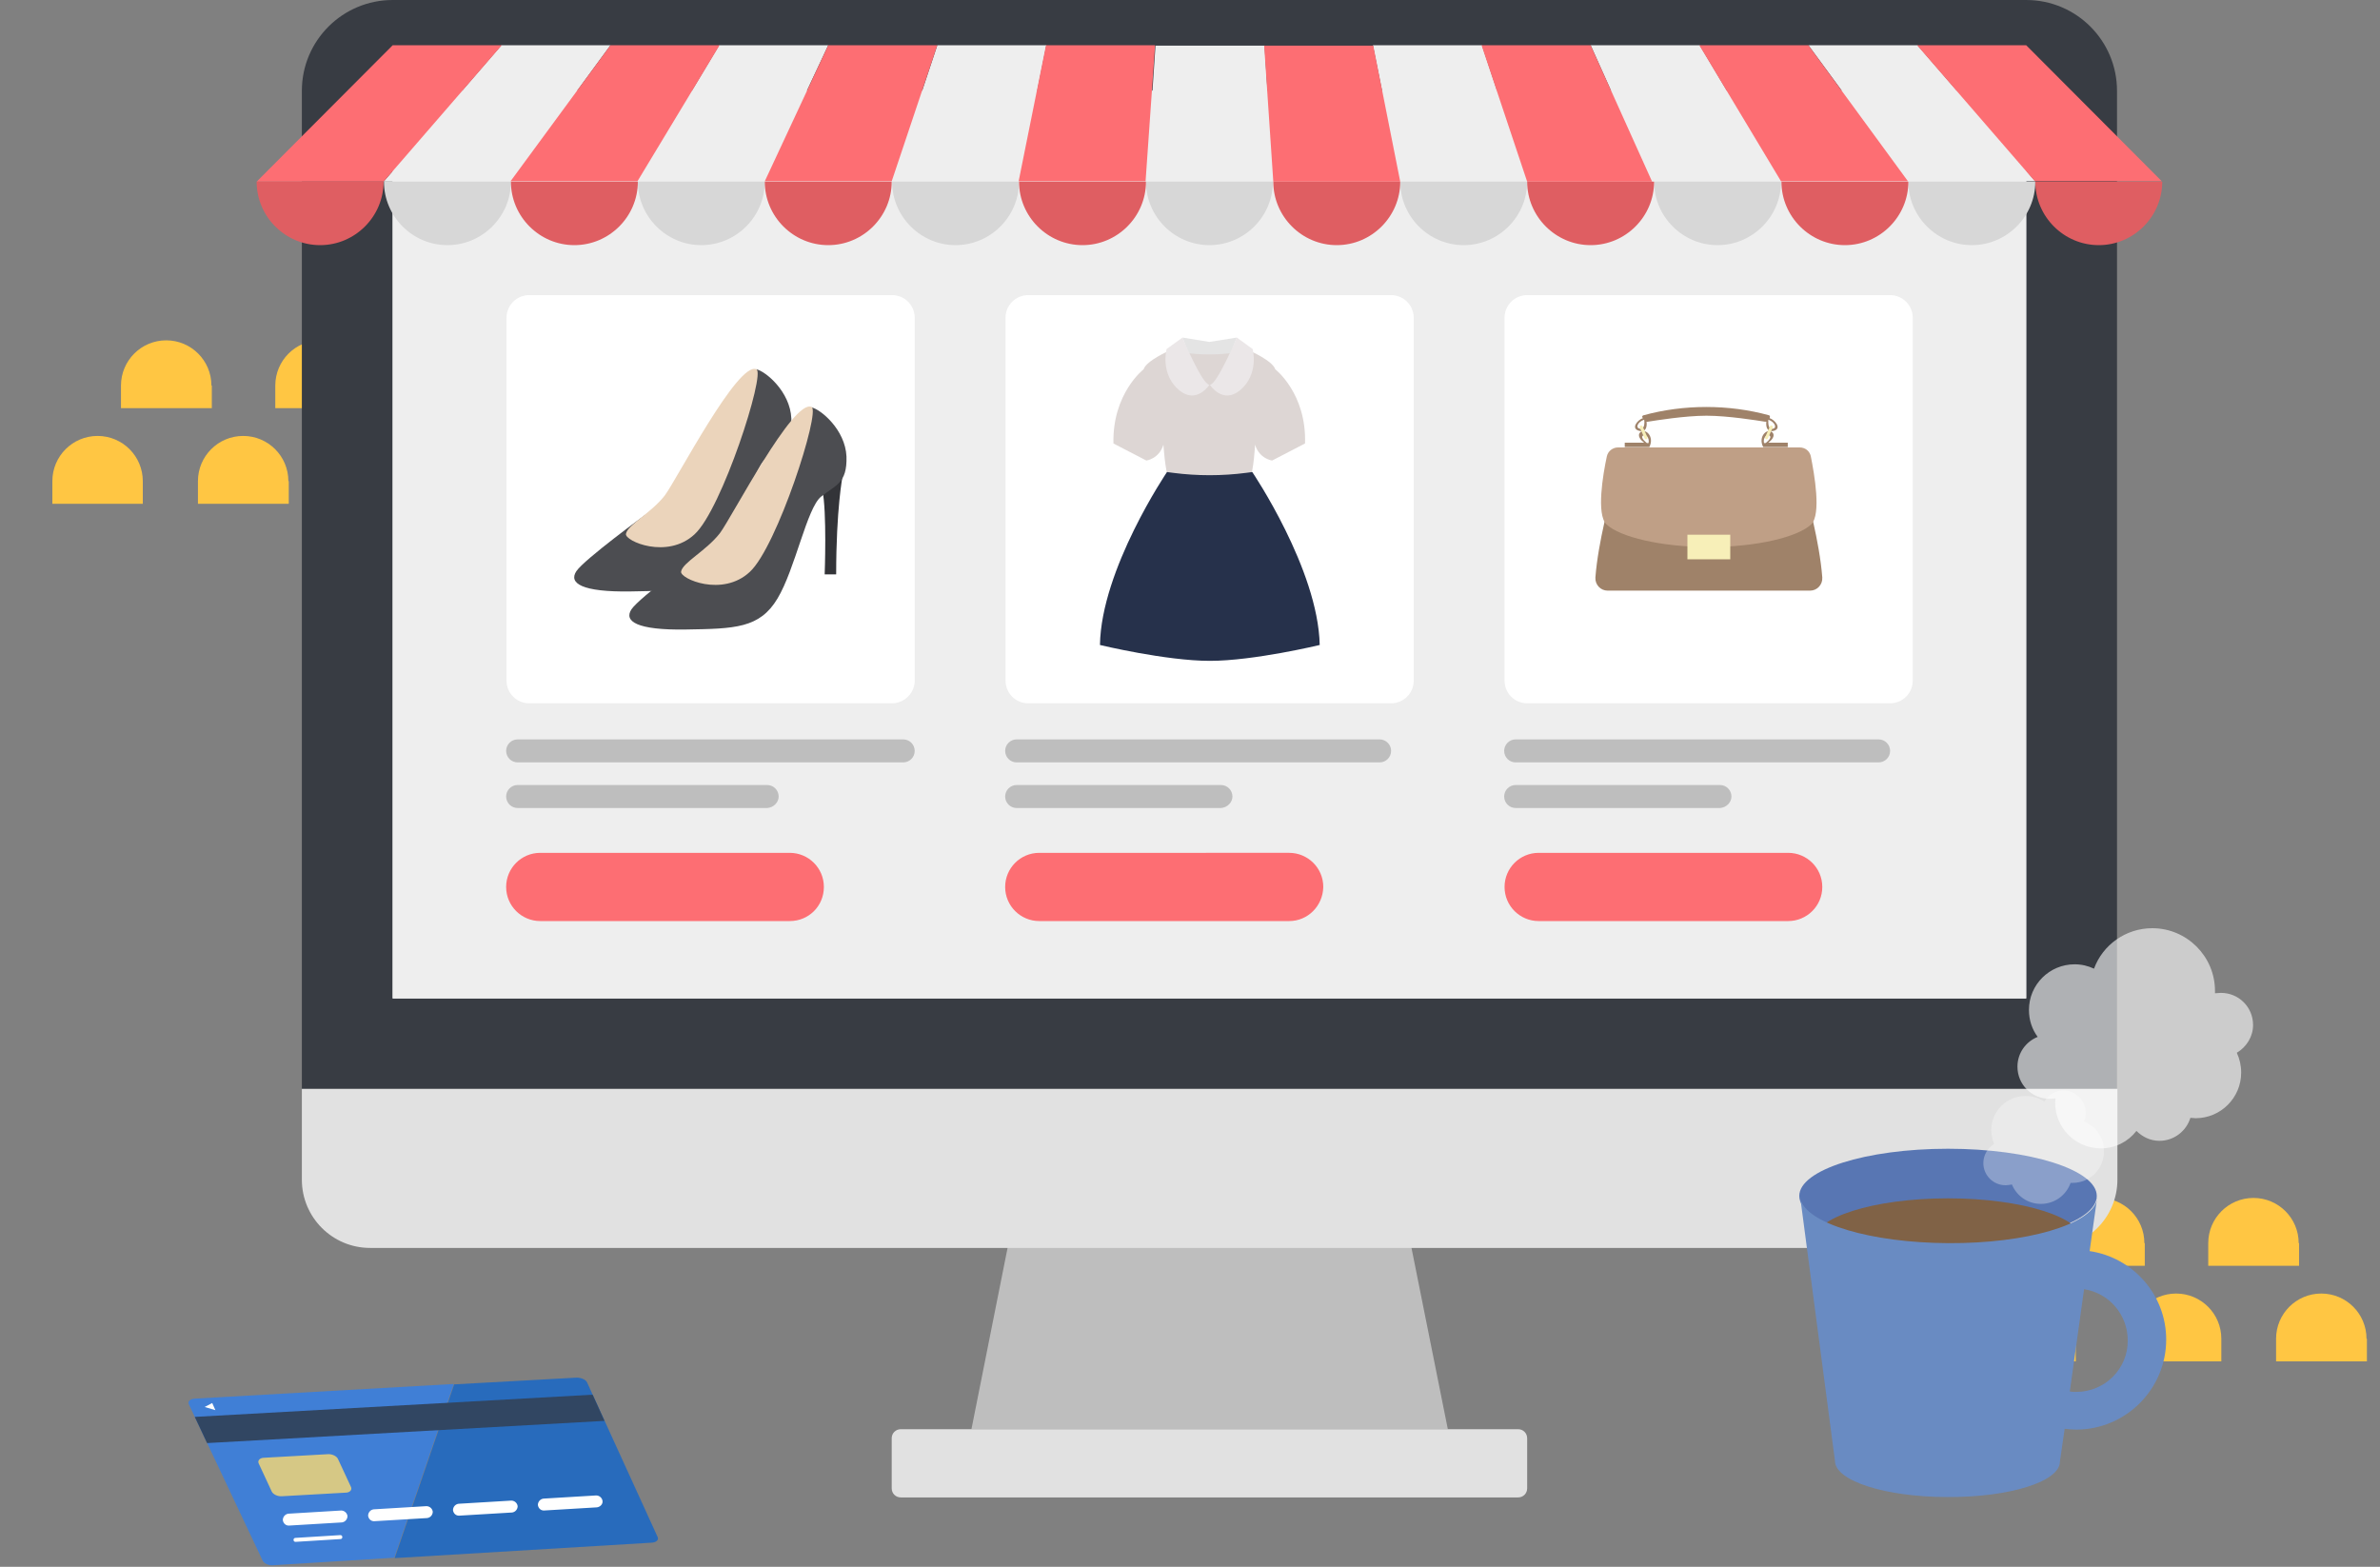 <?xml version="1.0" encoding="UTF-8"?>
<!-- Generator: Adobe Illustrator 26.0.2, SVG Export Plug-In . SVG Version: 6.00 Build 0)  -->
<svg xmlns="http://www.w3.org/2000/svg" xmlns:xlink="http://www.w3.org/1999/xlink" version="1.1" id="レイヤー_1" x="0px" y="0px" viewBox="0 0 600 395" style="enable-background:new 0 0 600 395;" xml:space="preserve">
<rect x="0" y="0" width="600" height="395" fill="#808080" stroke="none"/>
<style type="text/css">
	.st0{fill:#FFC643;}
	.st1{fill:#BEBEBE;}
	.st2{fill:#383C43;}
	.st3{fill:#E1E1E1;}
	.st4{fill:#FFFFFF;}
	.st5{fill:#EEEEEE;}
	.st6{fill:#FD6E73;}
	.st7{fill:#D7D7D7;}
	.st8{fill:#DF5E62;}
	.st9{fill:#9F8269;}
	.st10{fill:#BF9F86;}
	.st11{fill:#F7EFB8;}
	.st12{fill:#E4E4E4;}
	.st13{fill:#DDD6D4;}
	.st14{fill:#EBE7E8;}
	.st15{fill:#26314B;}
	.st16{fill:#333438;}
	.st17{fill:#4C4D51;}
	.st18{fill:#EBD4BB;}
	.st19{fill:#5876B3;}
	.st20{fill:#806246;}
	.st21{fill:#698BC2;}
	.st22{opacity:0.3;fill:#FFFFFF;}
	.st23{opacity:0.6;fill:#FFFFFF;}
	.st24{fill:#407FD6;}
	.st25{fill:#286BBC;}
	.st26{fill:#314662;}
	.st27{fill:#D6C885;}
</style>
<g id="_x33__00000067238367167733632060000016721415069855419814_">
	<path id="deco_00000072975459618589505880000000735989345406723479_" class="st0" d="M36.1,127H13.2v-5.7c0-6.3,5.1-11.4,11.4-11.4   h0c6.3,0,11.4,5.1,11.4,11.4V127z M72.7,121.3c0-6.3-5.1-11.4-11.4-11.4h0c-6.3,0-11.4,5.1-11.4,11.4v5.7h22.9V121.3z M109.3,121.3   c0-6.3-5.1-11.4-11.4-11.4h0c-6.3,0-11.4,5.1-11.4,11.4v5.7h22.9V121.3z M53.3,97.2c0-6.3-5.1-11.4-11.4-11.4h0   c-6.3,0-11.4,5.1-11.4,11.4v5.7h22.9V97.2z M92.2,97.2c0-6.3-5.1-11.4-11.4-11.4h0c-6.3,0-11.4,5.1-11.4,11.4v5.7h22.9V97.2z"></path>
	<path id="deco_00000036243173583274153610000013323900917537870508_" class="st0" d="M523.4,343.2h-22.9v-5.7   c0-6.3,5.1-11.4,11.4-11.4h0c6.3,0,11.4,5.1,11.4,11.4V343.2z M560,337.5c0-6.3-5.1-11.4-11.4-11.4h0c-6.3,0-11.4,5.1-11.4,11.4   v5.7H560V337.5z M596.6,337.5c0-6.3-5.1-11.4-11.4-11.4h0c-6.3,0-11.4,5.1-11.4,11.4v5.7h22.9V337.5z M540.6,313.4   c0-6.3-5.1-11.4-11.4-11.4h0c-6.3,0-11.4,5.1-11.4,11.4v5.7h22.9V313.4z M579.5,313.4c0-6.3-5.1-11.4-11.4-11.4l0,0   c-6.3,0-11.4,5.1-11.4,11.4v5.7h22.9V313.4z"></path>
	<g id="pc_00000063630911346203103750000008653878338994629518_">
		<polygon class="st1" points="365,360.3 244.9,360.3 262,274.5 347.8,274.5   "></polygon>
		<path class="st2" d="M533.7,22.9c0-12.6-10.2-22.9-22.9-22.9H99C86.4,0,76.1,10.2,76.1,22.9v251.7h457.6V22.9z"></path>
		<path class="st3" d="M76.1,274.5v22.9c0,9.5,7.7,17.2,17.2,17.2h423.3c9.5,0,17.2-7.7,17.2-17.2v-22.9H76.1z"></path>
		<path class="st3" d="M382.7,377.5H227.1c-1.3,0-2.3-1-2.3-2.3v-12.6c0-1.3,1-2.3,2.3-2.3h155.6c1.3,0,2.3,1,2.3,2.3v12.6    C385,376.5,384,377.5,382.7,377.5z"></path>
		
			<rect id="window_00000065064926336592085020000003452636607421115040_" x="99" y="22.9" class="st4" width="411.8" height="228.8"></rect>
	</g>
	<g id="window_00000049902121733059974920000004533225615798615486_">
		
			<rect id="window_00000018959696779129246640000001240053253728046989_" x="99" y="22.9" class="st5" width="411.8" height="228.8"></rect>
		<g id="roof">
			<path id="white" class="st5" d="M321,45.8h-32l2.3-34.3h27.5L321,45.8z M373.6,11.4h-27.5l6.9,34.3h32L373.6,11.4z M428.5,11.4     H401l15.4,34.3h32.6L428.5,11.4z M483.4,11.4h-27.5l25.2,34.3h32L483.4,11.4z M263.8,11.4h-27.5l-11.4,34.3h32L263.8,11.4z      M208.8,11.4h-27.5l-20.6,34.3h32L208.8,11.4z M153.9,11.4h-27.5L96.7,45.8h32L153.9,11.4z"></path>
			<path id="red" class="st6" d="M353,45.8h-32l-2.3-34.3h27.5L353,45.8z M401,11.4h-27.5L385,45.8h31.5L401,11.4z M455.9,11.4     h-27.5l20.6,34.3h32L455.9,11.4z M510.8,11.4h-27.5l29.7,34.3h32L510.8,11.4z M291.2,11.4h-27.5l-6.9,34.3h32L291.2,11.4z      M236.3,11.4h-27.5l-16,34.3h32L236.3,11.4z M181.4,11.4h-27.5l-25.2,34.3h32L181.4,11.4z M126.5,11.4H99L64.7,45.8h32     L126.5,11.4z"></path>
			<path id="white_00000076568552997455992760000003151698387805249924_" class="st7" d="M128.8,45.8c0,8.8-7.2,16-16,16     s-16-7.2-16-16H128.8z M160.8,45.8c0,8.8,7.2,16,16,16s16-7.2,16-16H160.8z M224.9,45.8c0,8.8,7.2,16,16,16s16-7.2,16-16H224.9z      M288.9,45.8c0,8.8,7.2,16,16,16c8.8,0,16-7.2,16-16H288.9z M353,45.8c0,8.8,7.2,16,16,16c8.8,0,16-7.2,16-16H353z M417,45.8     c0,8.8,7.2,16,16,16c8.8,0,16-7.2,16-16H417z M481.1,45.8c0,8.8,7.2,16,16,16c8.8,0,16-7.2,16-16H481.1z"></path>
			<path id="red_00000176758099308292350370000009201955963093938864_" class="st8" d="M96.7,45.8c0,8.8-7.2,16-16,16s-16-7.2-16-16     H96.7z M128.8,45.8c0,8.8,7.2,16,16,16s16-7.2,16-16H128.8z M192.8,45.8c0,8.8,7.2,16,16,16c8.8,0,16-7.2,16-16H192.8z      M256.9,45.8c0,8.8,7.2,16,16,16c8.8,0,16-7.2,16-16H256.9z M321,45.8c0,8.8,7.2,16,16,16c8.8,0,16-7.2,16-16H321z M385,45.8     c0,8.8,7.2,16,16,16c8.8,0,16-7.2,16-16H385z M449.1,45.8c0,8.8,7.2,16,16,16c8.8,0,16-7.2,16-16H449.1z M513.1,45.8     c0,8.8,7.2,16,16,16c8.8,0,16-7.2,16-16H513.1z"></path>
		</g>
		<g id="_x33__00000163763016603409915830000001030696226621763514_">
			<path id="btn_00000101786916666680475970000016939429255520244661_" class="st6" d="M450.8,232.2h-62.9c-4.7,0-8.6-3.8-8.6-8.6v0     c0-4.7,3.8-8.6,8.6-8.6h62.9c4.7,0,8.6,3.8,8.6,8.6v0C459.4,228.4,455.5,232.2,450.8,232.2z"></path>
			<path id="txt_00000025438723178027241080000001646123693321646473_" class="st1" d="M476.5,189.3L476.5,189.3     c0-1.6-1.3-2.9-2.9-2.9h-91.5c-1.6,0-2.9,1.3-2.9,2.9v0c0,1.6,1.3,2.9,2.9,2.9h91.5C475.2,192.2,476.5,190.9,476.5,189.3z      M436.5,200.8L436.5,200.8c0-1.6-1.3-2.9-2.9-2.9h-51.5c-1.6,0-2.9,1.3-2.9,2.9v0c0,1.6,1.3,2.9,2.9,2.9h51.5     C435.2,203.6,436.5,202.3,436.5,200.8z"></path>
			<g id="item_00000121962237377853239040000016308847018963978374_">
				<path id="bg_00000163758158377371664410000012655571352527658672_" class="st4" d="M476.5,177.3H385c-3.2,0-5.7-2.6-5.7-5.7      V80.1c0-3.2,2.6-5.7,5.7-5.7h91.5c3.2,0,5.7,2.6,5.7,5.7v91.5C482.2,174.7,479.7,177.3,476.5,177.3z"></path>
				<g id="bag">
					<path class="st9" d="M455.5,125.2h-49.4c0,0-3.2,11.2-3.9,20.4c-0.1,1.8,1.3,3.3,3.1,3.3h51c1.8,0,3.2-1.5,3.1-3.3       C458.7,136.4,455.5,125.2,455.5,125.2z"></path>
					<path class="st10" d="M456.5,115c-0.3-1.3-1.4-2.2-2.8-2.2h-22.9h-22.9c-1.3,0-2.5,0.9-2.8,2.2c-1,4.6-2.7,14.7-0.1,17.2       c3.4,3.2,13.8,5.7,25.8,5.7c12.1,0,22.4-2.5,25.8-5.7C459.2,129.7,457.4,119.5,456.5,115z"></path>
					<path class="st9" d="M413.5,109c-0.9,0.9,0.3,2.1,1,2.6h-4.9v1.1h6.2C417.2,110,414.7,107.8,413.5,109z M415.6,111.7h-0.4       c0,0-1.8-1.3-1-1.9C414.8,109.4,415.9,110.2,415.6,111.7z"></path>
					<path class="st9" d="M446.8,109c0.9,0.9-0.3,2.1-1,2.6h4.9v1.1h-6.2C443.1,110,445.6,107.8,446.8,109z M444.7,111.7h0.4       c0,0,1.8-1.3,1-1.9C445.5,109.4,444.4,110.2,444.7,111.7z"></path>
					<path class="st9" d="M446.1,105.4L446.1,105.4c0.2-0.3,0.1-0.6-0.1-0.7c-10.2-2.8-21.5-2.8-31.7,0c-0.3,0.1-0.4,0.4-0.2,0.6       l0.1,0.1c-1.3,0.4-3.2,2.6-1,3.2c2,0.5,2-1.4,1.9-2.3c0.1,0,0.3,0.1,0.4,0c1.9-0.3,9.3-1.5,14.7-1.5c5.4,0,12.8,1.2,14.7,1.5       c0.1,0,0.3,0,0.4,0c-0.1,0.8-0.1,2.8,1.9,2.3C449.3,108,447.4,105.8,446.1,105.4z M413.5,108.1c-1.3-0.2-0.7-1.7,1-2.3l0,0       C414.6,106.2,414.7,108.3,413.5,108.1z M446.8,108.1c-1.2,0.2-1-2-1-2.3l0,0C447.5,106.4,448.1,108,446.8,108.1z"></path>
					<path class="st11" d="M445.2,110.7L445.2,110.7c0.2,0.1,0.4,0,0.5-0.2l1.2-2.7c0.1-0.2,0-0.4-0.2-0.5l0,0       c-0.2-0.1-0.4,0-0.5,0.2l-1.2,2.7C444.9,110.4,445,110.6,445.2,110.7z"></path>
					<path class="st11" d="M415.1,110.7L415.1,110.7c-0.2,0.1-0.4,0-0.5-0.2l-1.2-2.7c-0.1-0.2,0-0.4,0.2-0.5l0,0       c0.2-0.1,0.4,0,0.5,0.2l1.2,2.7C415.4,110.4,415.3,110.6,415.1,110.7z"></path>
					<polygon class="st11" points="436.2,141 425.4,141 425.4,141 425.4,134.8 425.4,134.8 436.2,134.8 436.2,134.8 436.2,141             "></polygon>
				</g>
			</g>
		</g>
		<g id="_x32__00000027571648640333124460000007245020159983231373_">
			<path id="btn_00000166659319694869252560000003298059181921869204_" class="st6" d="M325,232.2H262c-4.7,0-8.6-3.8-8.6-8.6v0     c0-4.7,3.8-8.6,8.6-8.6H325c4.7,0,8.6,3.8,8.6,8.6v0C333.5,228.4,329.7,232.2,325,232.2z"></path>
			<path id="txt_00000080887470429304524790000017019678940227694251_" class="st1" d="M350.7,189.3L350.7,189.3     c0-1.6-1.3-2.9-2.9-2.9h-91.5c-1.6,0-2.9,1.3-2.9,2.9v0c0,1.6,1.3,2.9,2.9,2.9h91.5C349.4,192.2,350.7,190.9,350.7,189.3z      M310.7,200.8L310.7,200.8c0-1.6-1.3-2.9-2.9-2.9h-51.5c-1.6,0-2.9,1.3-2.9,2.9v0c0,1.6,1.3,2.9,2.9,2.9h51.5     C309.4,203.6,310.7,202.3,310.7,200.8z"></path>
			<g id="item_00000132073783976041043150000014101375986265834934_">
				<path id="bg_00000075864832423751112090000001635197472597212347_" class="st4" d="M350.7,177.3h-91.5c-3.2,0-5.7-2.6-5.7-5.7      V80.1c0-3.2,2.6-5.7,5.7-5.7h91.5c3.2,0,5.7,2.6,5.7,5.7v91.5C356.4,174.7,353.9,177.3,350.7,177.3z"></path>
				<g id="one_piece">
					<polygon class="st12" points="298.1,85.1 304.9,86.2 311.8,85.1 304.9,103.1      "></polygon>
					<path class="st13" d="M294.9,88.4l3.5,0.5c4.3,0.6,8.6,0.6,12.9,0l3.8-0.5l-10.1,23L294.9,88.4z"></path>
					<path class="st13" d="M321.5,93.1c-0.7-2.2-6.5-4.7-6.5-4.7L304.9,97l-10.1-8.6c0,0-5.8,2.5-6.5,4.7c0,0-7.9,6.1-7.6,18.7       l8.3,4.3c0,0,3.2-0.4,4.3-4c0,0,0.4,6.5,1.4,9H315c1.1-2.5,1.4-9,1.4-9c1.1,3.6,4.3,4,4.3,4l8.3-4.3       C329.4,99.2,321.5,93.1,321.5,93.1z"></path>
					<path class="st14" d="M311.8,85.1c0,0-5,11.9-6.8,11.9c0,0,3.2,5,7.6,1.4c4.9-4.1,3.2-10.4,3.2-10.4L311.8,85.1z"></path>
					<path class="st14" d="M298.1,85.1c0,0,5,11.9,6.8,11.9c0,0-3.2,5-7.6,1.4c-4.9-4.1-3.2-10.4-3.2-10.4L298.1,85.1z"></path>
					<path class="st15" d="M315.7,119l-1.5,0.2c-6.1,0.8-12.4,0.8-18.5,0l-1.5-0.2c0,0-16.6,24.5-16.9,43.6c0,0,16.6,4,27.7,4       s27.7-4,27.7-4C332.3,143.5,315.7,119,315.7,119z"></path>
				</g>
			</g>
		</g>
		<g id="_x31__00000107552301883068759970000014074238153073590954_">
			<path id="btn_00000171679609091137781040000013500777586978890137_" class="st6" d="M199.1,232.2h-62.9c-4.7,0-8.6-3.8-8.6-8.6v0     c0-4.7,3.8-8.6,8.6-8.6h62.9c4.7,0,8.6,3.8,8.6,8.6v0C207.7,228.4,203.9,232.2,199.1,232.2z"></path>
			<path id="txt_00000054964946672777339590000014138378821066298774_" class="st1" d="M230.6,189.3L230.6,189.3     c0-1.6-1.3-2.9-2.9-2.9h-97.2c-1.6,0-2.9,1.3-2.9,2.9v0c0,1.6,1.3,2.9,2.9,2.9h97.2C229.3,192.2,230.6,190.9,230.6,189.3z      M196.3,200.8L196.3,200.8c0-1.6-1.3-2.9-2.9-2.9h-62.9c-1.6,0-2.9,1.3-2.9,2.9v0c0,1.6,1.3,2.9,2.9,2.9h62.9     C195,203.6,196.3,202.3,196.3,200.8z"></path>
			<g id="item">
				<path id="bg_00000165235927678735124050000009640903120361006986_" class="st4" d="M224.9,177.3h-91.5c-3.2,0-5.7-2.6-5.7-5.7      V80.1c0-3.2,2.6-5.7,5.7-5.7h91.5c3.2,0,5.7,2.6,5.7,5.7v91.5C230.6,174.7,228,177.3,224.9,177.3z"></path>
				<g id="high_heels_00000136414008112470090400000004474868963550774446_">
					<g id="high_heels">
						<path class="st16" d="M198.5,110.5c0,0-1.6,8.2-1.6,24.7H194c0,0,0.6-15.8-0.6-21.4L198.5,110.5z"></path>
						<path class="st17" d="M162.8,129.7c0,0-15.5,11.3-17.5,14.3s1.3,5.3,13.7,5.1s18.6-0.3,23.1-7.8s7.4-22.8,11-25.7        c3.6-2.9,6.6-3.3,6.4-10.1c-0.3-6.8-6.5-11.9-8.8-12.4C188.4,92.5,172.8,124,162.8,129.7z"></path>
						<path class="st18" d="M190.7,93.1c2.3,1.1-8.7,35.3-15.6,41.6c-6.9,6.4-17.6,1.7-17.3-0.1c0.4-2.3,6.3-5.2,9.8-9.7        C170.6,120.9,186.1,90.9,190.7,93.1z"></path>
					</g>
					<g id="high_heels_00000004541995483667872930000015160779091527315865_">
						<path class="st16" d="M212.4,120.1c0,0-1.6,8.2-1.6,24.7h-2.9c0,0,0.6-15.8-0.6-21.4L212.4,120.1z"></path>
						<path class="st17" d="M176.7,139.3c0,0-15.5,11.3-17.5,14.3s1.3,5.3,13.7,5.1s18.6-0.3,23.1-7.8s7.4-22.8,11-25.7        s6.6-3.3,6.4-10.1c-0.3-6.8-6.5-11.9-8.8-12.4C202.3,102,186.7,133.6,176.7,139.3z"></path>
						<path class="st18" d="M204.6,102.6c2.3,1.1-8.7,35.3-15.6,41.6c-6.9,6.4-17.6,1.7-17.3-0.1c0.4-2.3,6.3-5.2,9.8-9.7        C184.5,130.4,200,100.4,204.6,102.6z"></path>
					</g>
				</g>
			</g>
		</g>
	</g>
	<g id="cup">
		<g>
			<ellipse class="st19" cx="491.1" cy="301.5" rx="37.5" ry="11.9"></ellipse>
			<ellipse class="st20" cx="491.1" cy="312.9" rx="34" ry="10.8"></ellipse>
			<g>
				<path class="st21" d="M453.9,302.3l-0.1-0.9C453.8,301.7,453.8,302,453.9,302.3z"></path>
				<path class="st21" d="M528.6,302.6c0.1-0.3,0.1-0.6,0.1-0.9L528.6,302.6z"></path>
				<path class="st21" d="M526.8,315.4l1.8-12.8c-1.5,6.1-17.7,10.9-37.4,10.8c-19.7-0.1-35.8-5-37.3-11.1l8.7,66      c0,5,12.7,9.1,28.3,9.1c15.7,0.1,28.4-3.9,28.4-8.9l1.2-8.3c1,0.1,1.9,0.2,2.9,0.2c12.5,0,22.7-10.2,22.7-22.7      C546.1,326.4,537.7,317,526.8,315.4z M523.4,350.9c-0.5,0-1.1,0-1.6-0.1l3.6-25.8c6.3,1,11,6.4,11,12.9      C536.5,345,530.7,350.9,523.4,350.9z"></path>
			</g>
		</g>
		<path class="st22" d="M525.4,282.7c0.3-0.7,0.4-1.4,0.4-2.2c0-3.1-2.5-5.6-5.6-5.6c-2.1,0-3.8,1.1-4.8,2.8c-1.4-0.9-3-1.4-4.8-1.4    c-4.7,0-8.6,3.8-8.6,8.6c0,1.2,0.3,2.4,0.7,3.5c-1.6,1-2.7,2.8-2.7,4.8c0,3.1,2.5,5.6,5.6,5.6c0.6,0,1.1-0.1,1.6-0.2    c1.2,2.9,4,4.9,7.3,4.9c3.5,0,6.4-2.2,7.5-5.3c0.2,0,0.3,0,0.5,0c4.4,0,7.9-3.5,7.9-7.9C530.5,286.7,528.3,283.9,525.4,282.7z"></path>
		<path class="st23" d="M568,258.4c0-4.5-3.6-8.1-8.1-8.1c-0.5,0-1,0.1-1.5,0.1c0-0.2,0-0.4,0-0.6c0-8.7-7.1-15.8-15.8-15.8    c-6.7,0-12.5,4.2-14.7,10.2c-1.5-0.7-3.1-1.1-4.9-1.1c-6.3,0-11.5,5.1-11.5,11.5c0,2.6,0.8,4.9,2.2,6.8c-3,1.2-5.1,4.1-5.1,7.5    c0,4.5,3.6,8.1,8.1,8.1c0.5,0,1-0.1,1.5-0.1c0,0.4-0.1,0.7-0.1,1.1c0,6.3,5.1,11.5,11.5,11.5c3.7,0,6.9-1.7,9-4.4    c1.5,1.5,3.5,2.5,5.8,2.5c3.7,0,6.8-2.5,7.8-5.8c0.4,0,0.9,0.1,1.3,0.1c6.3,0,11.5-5.1,11.5-11.5c0-1.8-0.4-3.5-1.1-5    C566.4,263.9,568,261.3,568,258.4z"></path>
	</g>
	<g id="card">
		<path class="st24" d="M49,352.6c-1.1,0.1-1.7,0.7-1.4,1.4l18.6,39.4c0.3,0.7,1.5,1.3,2.6,1.2l30.6-1.9l15-43.8L49,352.6z"></path>
		<path class="st25" d="M145.4,347.3l-30.9,1.7l-15,43.8l64.9-3.9c1.1-0.1,1.7-0.7,1.4-1.4L148,348.5    C147.7,347.8,146.5,347.3,145.4,347.3z"></path>
		<polygon class="st26" points="152.4,358.2 52.2,363.8 49.1,357.2 149.4,351.6   "></polygon>
		<polygon class="st4" points="51.6,354.7 54.3,355.5 53.5,353.7   "></polygon>
		<path class="st27" d="M87.1,376.3l-16,0.9c-1.1,0.1-2.3-0.5-2.6-1.2l-3.3-7.1c-0.3-0.7,0.3-1.4,1.4-1.4l16-0.9    c1.1-0.1,2.3,0.5,2.6,1.2l3.3,7.1C88.8,375.6,88.2,376.3,87.1,376.3z"></path>
		<path class="st4" d="M72.8,384.6c-0.8,0-1.4-0.6-1.5-1.4c0-0.8,0.6-1.5,1.4-1.6l13.3-0.8c0.8,0,1.5,0.6,1.6,1.4    c0,0.8-0.6,1.5-1.4,1.6L72.8,384.6C72.9,384.6,72.8,384.6,72.8,384.6z"></path>
		<path class="st4" d="M74.5,388.7c-0.3,0-0.5-0.2-0.5-0.5c0-0.3,0.2-0.5,0.5-0.5l11.3-0.7c0.3,0,0.5,0.2,0.5,0.5    c0,0.3-0.2,0.5-0.5,0.5L74.5,388.7C74.6,388.7,74.6,388.7,74.5,388.7z"></path>
		<path class="st4" d="M137.1,380.8c-0.8,0-1.4-0.6-1.5-1.4c0-0.8,0.6-1.5,1.4-1.6l13.3-0.8c0.8,0,1.5,0.6,1.6,1.4s-0.6,1.5-1.4,1.6    L137.1,380.8C137.2,380.8,137.2,380.8,137.1,380.8z"></path>
		<path class="st4" d="M115.7,382.1c-0.8,0-1.4-0.6-1.5-1.4c0-0.8,0.6-1.5,1.4-1.6l13.3-0.8c0.8,0,1.5,0.6,1.6,1.4    c0,0.8-0.6,1.5-1.4,1.6L115.7,382.1C115.8,382.1,115.8,382.1,115.7,382.1z"></path>
		<path class="st4" d="M94.3,383.5c-0.8,0-1.4-0.6-1.5-1.4c0-0.8,0.6-1.5,1.4-1.6l13.3-0.8c0.8,0,1.5,0.6,1.6,1.4    c0,0.8-0.6,1.5-1.4,1.6L94.3,383.5C94.4,383.5,94.4,383.5,94.3,383.5z"></path>
	</g>
</g>
</svg>
